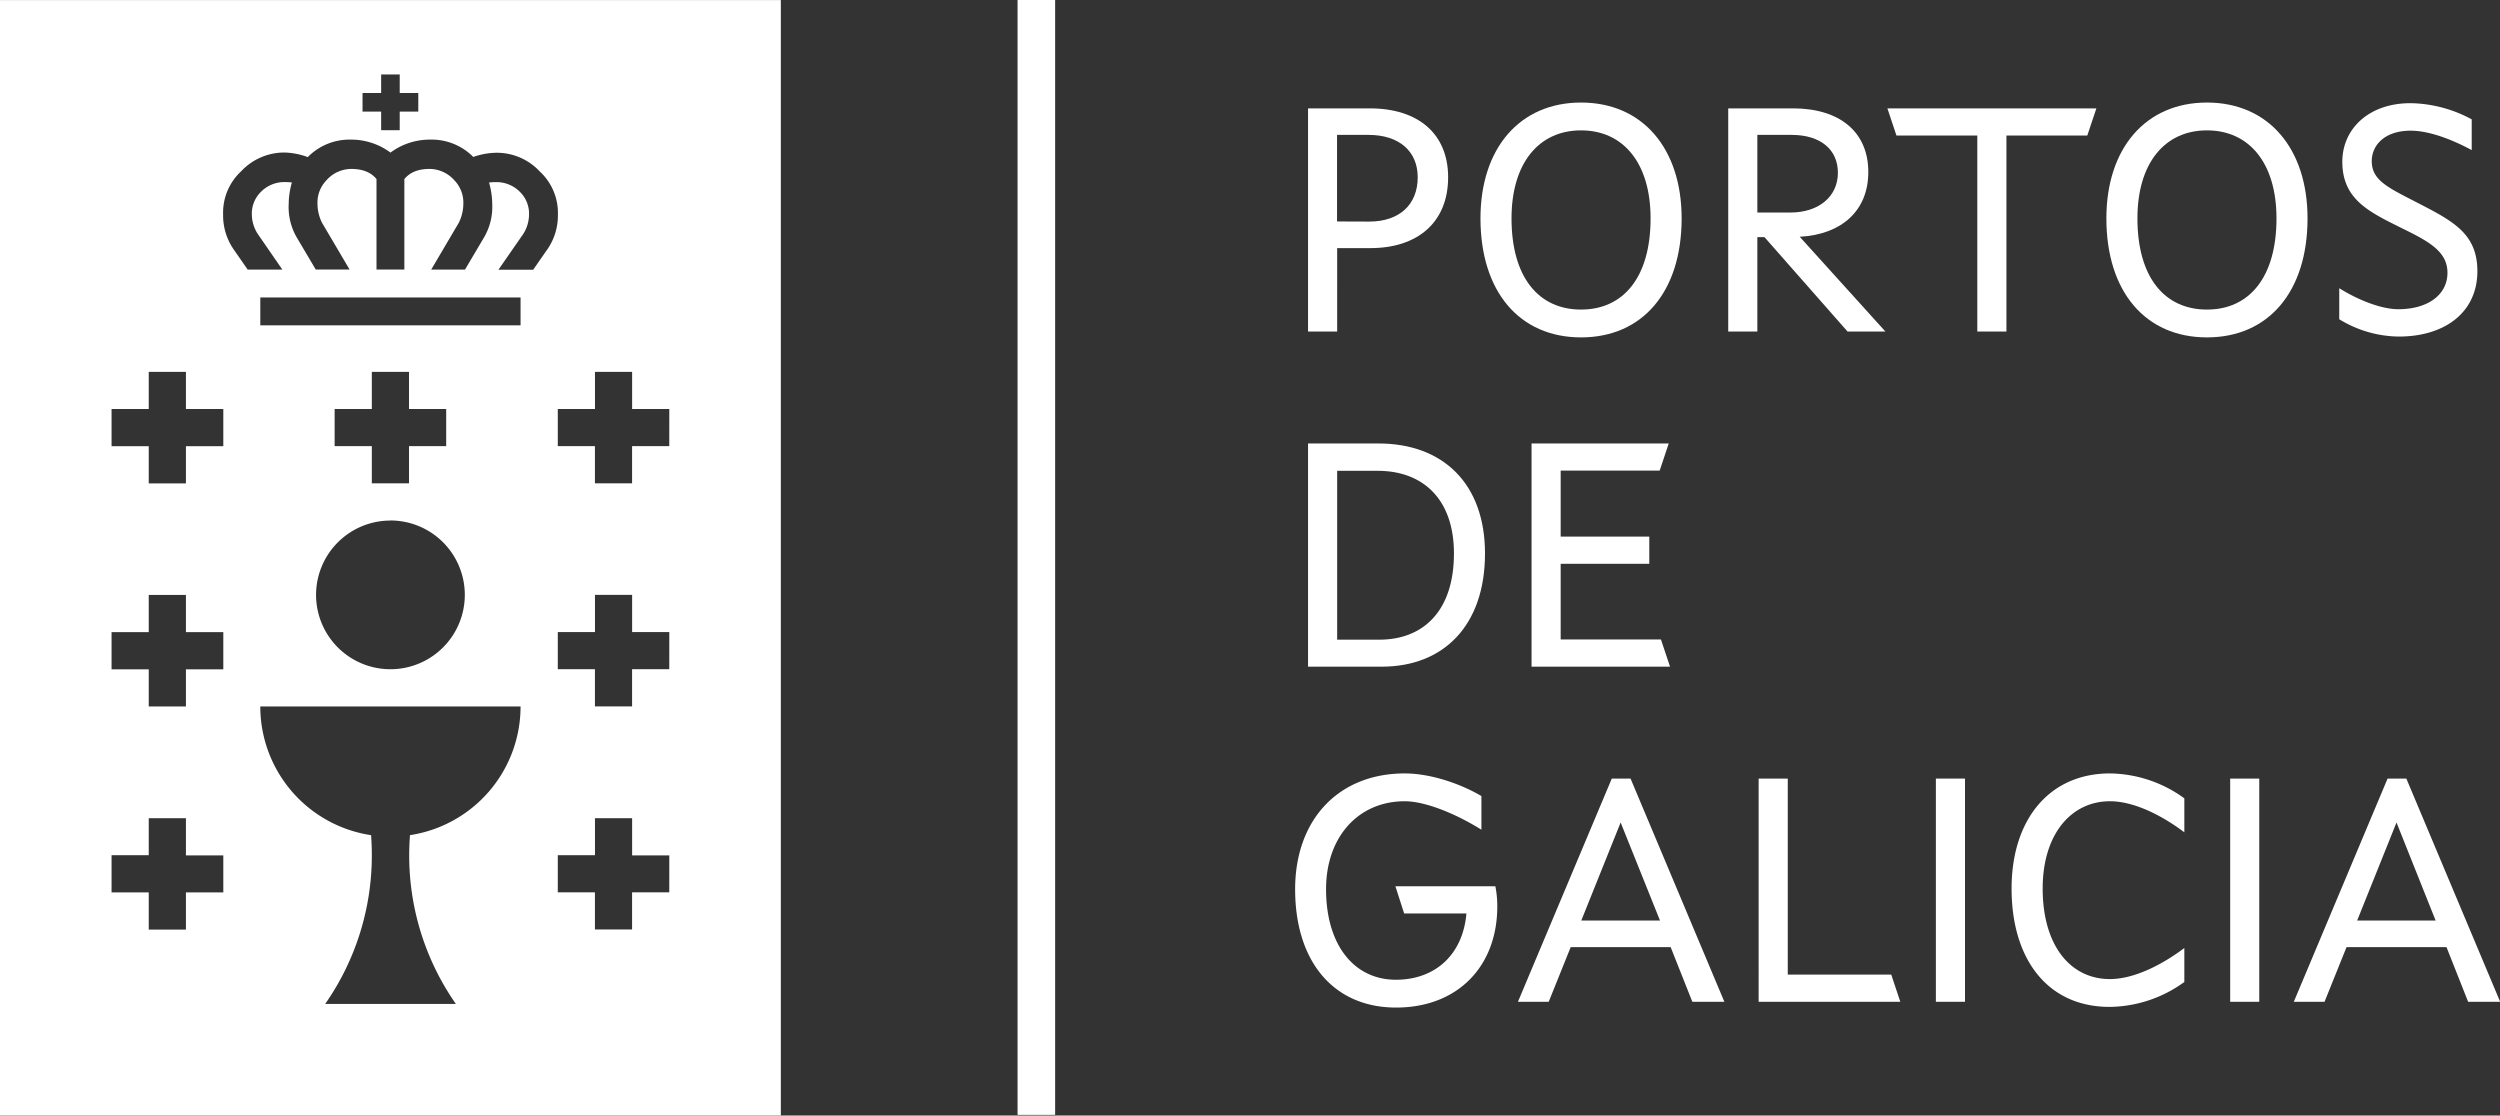 <svg id="Layer_1" data-name="Layer 1" xmlns="http://www.w3.org/2000/svg" width="635.32" height="283.48" viewBox="0 0 635.32 283.48"><rect x="0" y="0" width="635.32" height="283.48" fill="#333333" stroke="none"/><defs><style>.cls-1{fill:#fff;}</style></defs><title>portos_watermark</title><path class="cls-1" d="M1.25,1.08V284.54H199.68V1.08ZM93.38,24.7h4.73V20h4.72V24.7h4.72v4.73h-4.72v4.72H98.11V29.43H93.38ZM58,227.85H48.5v9.45H39.05v-9.45H29.6V218.4h9.45V209H48.5v9.45H58Zm0-56.69H48.5v9.45H39.05v-9.45H29.6v-9.45h9.45v-9.45H48.5v9.45H58Zm0-56.69H48.5v9.44H39.05v-9.44H29.6V105h9.45V95.57H48.5V105H58Zm47.44,98.84c-.13,1.68-.2,3.38-.2,5.09a65.88,65.88,0,0,0,11.86,37.8H83.89a65.87,65.87,0,0,0,11.85-37.8c0-1.71-.06-3.41-.19-5.09a33.07,33.07,0,0,1-28.15-32.7h66.14A33.07,33.07,0,0,1,105.39,213.31ZM114.64,105v9.45h-9.45v9.44H95.74v-9.44H86.29V105h9.45V95.57h9.45V105Zm-14.17,28.34a18.9,18.9,0,1,1-18.9,18.9A18.9,18.9,0,0,1,100.47,133.36Zm33.07-49.6H67.4V76.67h66.14Zm6.68-19.13-3.47,5h-8.83l6.32-9.11a9.25,9.25,0,0,0,1.45-4.88A7.68,7.68,0,0,0,133.54,50a8.34,8.34,0,0,0-6.22-2.65,14.79,14.79,0,0,0-1.79.1l0,0a20.39,20.39,0,0,1,.81,5.4,15.39,15.39,0,0,1-2,8.41l-4.92,8.32h-8.59l7-11.88A11,11,0,0,0,119,52.85a8.17,8.17,0,0,0-2.32-6A8.48,8.48,0,0,0,110.46,44c-2.93,0-5,.84-6.45,2.57v23H96.93v-23C95.51,44.85,93.4,44,90.48,44a8.46,8.46,0,0,0-6.23,2.84,8.17,8.17,0,0,0-2.32,6,11,11,0,0,0,1.16,4.85l7,11.88h-8.6l-4.92-8.32a15.38,15.38,0,0,1-1.95-8.41,20,20,0,0,1,.81-5.4l0,0a15,15,0,0,0-1.79-.1A8.36,8.36,0,0,0,67.39,50a7.71,7.71,0,0,0-2.14,5.56,9.25,9.25,0,0,0,1.45,4.88L73,69.58H64.19l-3.47-5a15.16,15.16,0,0,1-2.77-9,14.34,14.34,0,0,1,4.6-11,15,15,0,0,1,11.07-4.75A18.41,18.41,0,0,1,79.48,41a4.83,4.83,0,0,1,.5-.51,14.87,14.87,0,0,1,10.5-3.94,16.72,16.72,0,0,1,10,3.3,16.72,16.72,0,0,1,10-3.3A14.89,14.89,0,0,1,121,40.45a4.83,4.83,0,0,1,.5.51,18.36,18.36,0,0,1,5.86-1.07,14.94,14.94,0,0,1,11.06,4.75,14.35,14.35,0,0,1,4.61,11A15.16,15.16,0,0,1,140.22,64.63Zm31.11,163.22h-9.45v9.45h-9.44v-9.45H143V218.4h9.45V209h9.44v9.45h9.45Zm0-56.69h-9.45v9.45h-9.44v-9.45H143v-9.45h9.45v-9.45h9.44v9.45h9.45Zm0-56.69h-9.45v9.44h-9.44v-9.44H143V105h9.45V95.57h9.44V105h9.45Z" transform="translate(-1.25 -1.07)"/><path class="cls-1" d="M333.66,28.61h15.7c12.33,0,19.9,6.49,19.9,17.51,0,11.42-7.73,18-19.73,18h-8.47V85.33h-7.4ZM349.2,57.38c7.73,0,12.33-4.36,12.33-11.26,0-6.66-4.77-10.77-12.5-10.77h-8v22Z" transform="translate(-1.25 -1.07)"/><path class="cls-1" d="M377.48,56.56c0-17.76,9.94-29.43,25.56-29.43S428.6,38.8,428.6,56.56c0,18.66-9.94,30.25-25.56,30.25S377.48,75.22,377.48,56.56Zm43.23,0c0-14-6.9-22.36-17.67-22.36s-17.67,8.38-17.67,22.36c0,15,6.9,23.18,17.67,23.18S420.71,71.52,420.71,56.56Z" transform="translate(-1.25 -1.07)"/><path class="cls-1" d="M440.44,28.61h16.44c11.92,0,19.16,6,19.16,16.19,0,9.78-6.75,15.87-17.43,16.44l21.78,24.09h-9.62l-21.12-24h-1.81v24h-7.4Zm15.79,26.47c7.15,0,12.08-4,12.08-10.11,0-5.92-4.44-9.62-11.76-9.62h-8.71V55.08Z" transform="translate(-1.25 -1.07)"/><path class="cls-1" d="M503.74,35.51H483.19l-2.3-6.9H534l-2.31,6.9H511.14V85.33h-7.4Z" transform="translate(-1.25 -1.07)"/><path class="cls-1" d="M536.54,56.56c0-17.76,9.94-29.43,25.56-29.43s25.56,11.67,25.56,29.43c0,18.66-9.94,30.25-25.56,30.25S536.54,75.22,536.54,56.56Zm43.23,0c0-14-6.9-22.36-17.67-22.36s-17.67,8.38-17.67,22.36c0,15,6.9,23.18,17.67,23.18S579.77,71.52,579.77,56.56Z" transform="translate(-1.25 -1.07)"/><path class="cls-1" d="M595.72,82.2V74.31c4.77,3,10.69,5.34,15,5.34,7.56,0,12.5-3.69,12.5-9.28,0-5.43-4.85-8-11.51-11.27-8.22-4.11-15.21-7.23-15.21-16.93,0-8.22,6.58-14.88,17.35-14.88a33.65,33.65,0,0,1,15.53,4.11v7.81c-5.34-2.87-11-4.93-15.53-4.93-6.5,0-9.87,3.62-9.87,7.73,0,4.6,3.62,6.49,10.36,9.94C624.08,57,630.82,60,630.82,70c0,10.35-8.14,16.6-20,16.6A29.48,29.48,0,0,1,595.72,82.2Z" transform="translate(-1.25 -1.07)"/><path class="cls-1" d="M378.63,141.72c0,18.41-10.61,28.77-26.23,28.77H333.66V113.77h17.92C367.86,113.77,378.63,123.88,378.63,141.72Zm-7.89,0c0-14.06-8.14-21-19.32-21H341.06v42.91h10.85C362.93,163.58,370.74,156.35,370.74,141.72Z" transform="translate(-1.25 -1.07)"/><path class="cls-1" d="M390.46,113.77h34.86l-2.3,6.9H397.86v16.77h22.52v6.91H397.86v19.23h25.48l2.31,6.91H390.46Z" transform="translate(-1.25 -1.07)"/><path class="cls-1" d="M330.38,227.05c0-17.68,11-29.43,27.86-29.43,6.33,0,13.89,2.46,19.48,5.75v8.55c-7-4.36-14.55-7.23-19.48-7.23-11.75,0-20,9-20,22.36,0,14.22,7.15,23,17.75,23,9.87,0,17-6.25,17.92-16.85H358.08l-2.22-6.9h25.4a25,25,0,0,1,.49,5.17c0,15.05-9.95,25.65-25.73,25.65S330.38,245.54,330.38,227.05Z" transform="translate(-1.25 -1.07)"/><path class="cls-1" d="M410.85,198.93h4.77l23.84,56.72h-8.14l-5.51-13.89h-25.4l-5.59,13.89H387ZM423.1,235l-10-24.91-10,24.91Z" transform="translate(-1.25 -1.07)"/><path class="cls-1" d="M448.17,198.93h7.4v49.82h26.3l2.3,6.9h-36Z" transform="translate(-1.25 -1.07)"/><path class="cls-1" d="M493.21,198.93h7.4v56.72h-7.4Z" transform="translate(-1.25 -1.07)"/><path class="cls-1" d="M512.45,226.88c0-17.59,9.62-29.26,25-29.26a32.76,32.76,0,0,1,18.9,6.33v8.63c-6.24-4.69-13.15-7.89-18.9-7.89-9.87,0-17.1,8.38-17.1,22.19,0,14.3,6.91,23,17.1,23,5.75,0,12.66-3.21,18.9-7.89v8.63a32.84,32.84,0,0,1-18.9,6.33C521.74,257,512.45,245,512.45,226.88Z" transform="translate(-1.25 -1.07)"/><path class="cls-1" d="M568,198.93h7.39v56.72H568Z" transform="translate(-1.25 -1.07)"/><path class="cls-1" d="M608,198.93h4.77l23.84,56.72h-8.14l-5.5-13.89h-25.4l-5.59,13.89h-7.81ZM620.21,235l-9.94-24.91-10,24.91Z" transform="translate(-1.25 -1.07)"/><rect class="cls-1" x="258.59" width="9.55" height="283.32"/></svg>